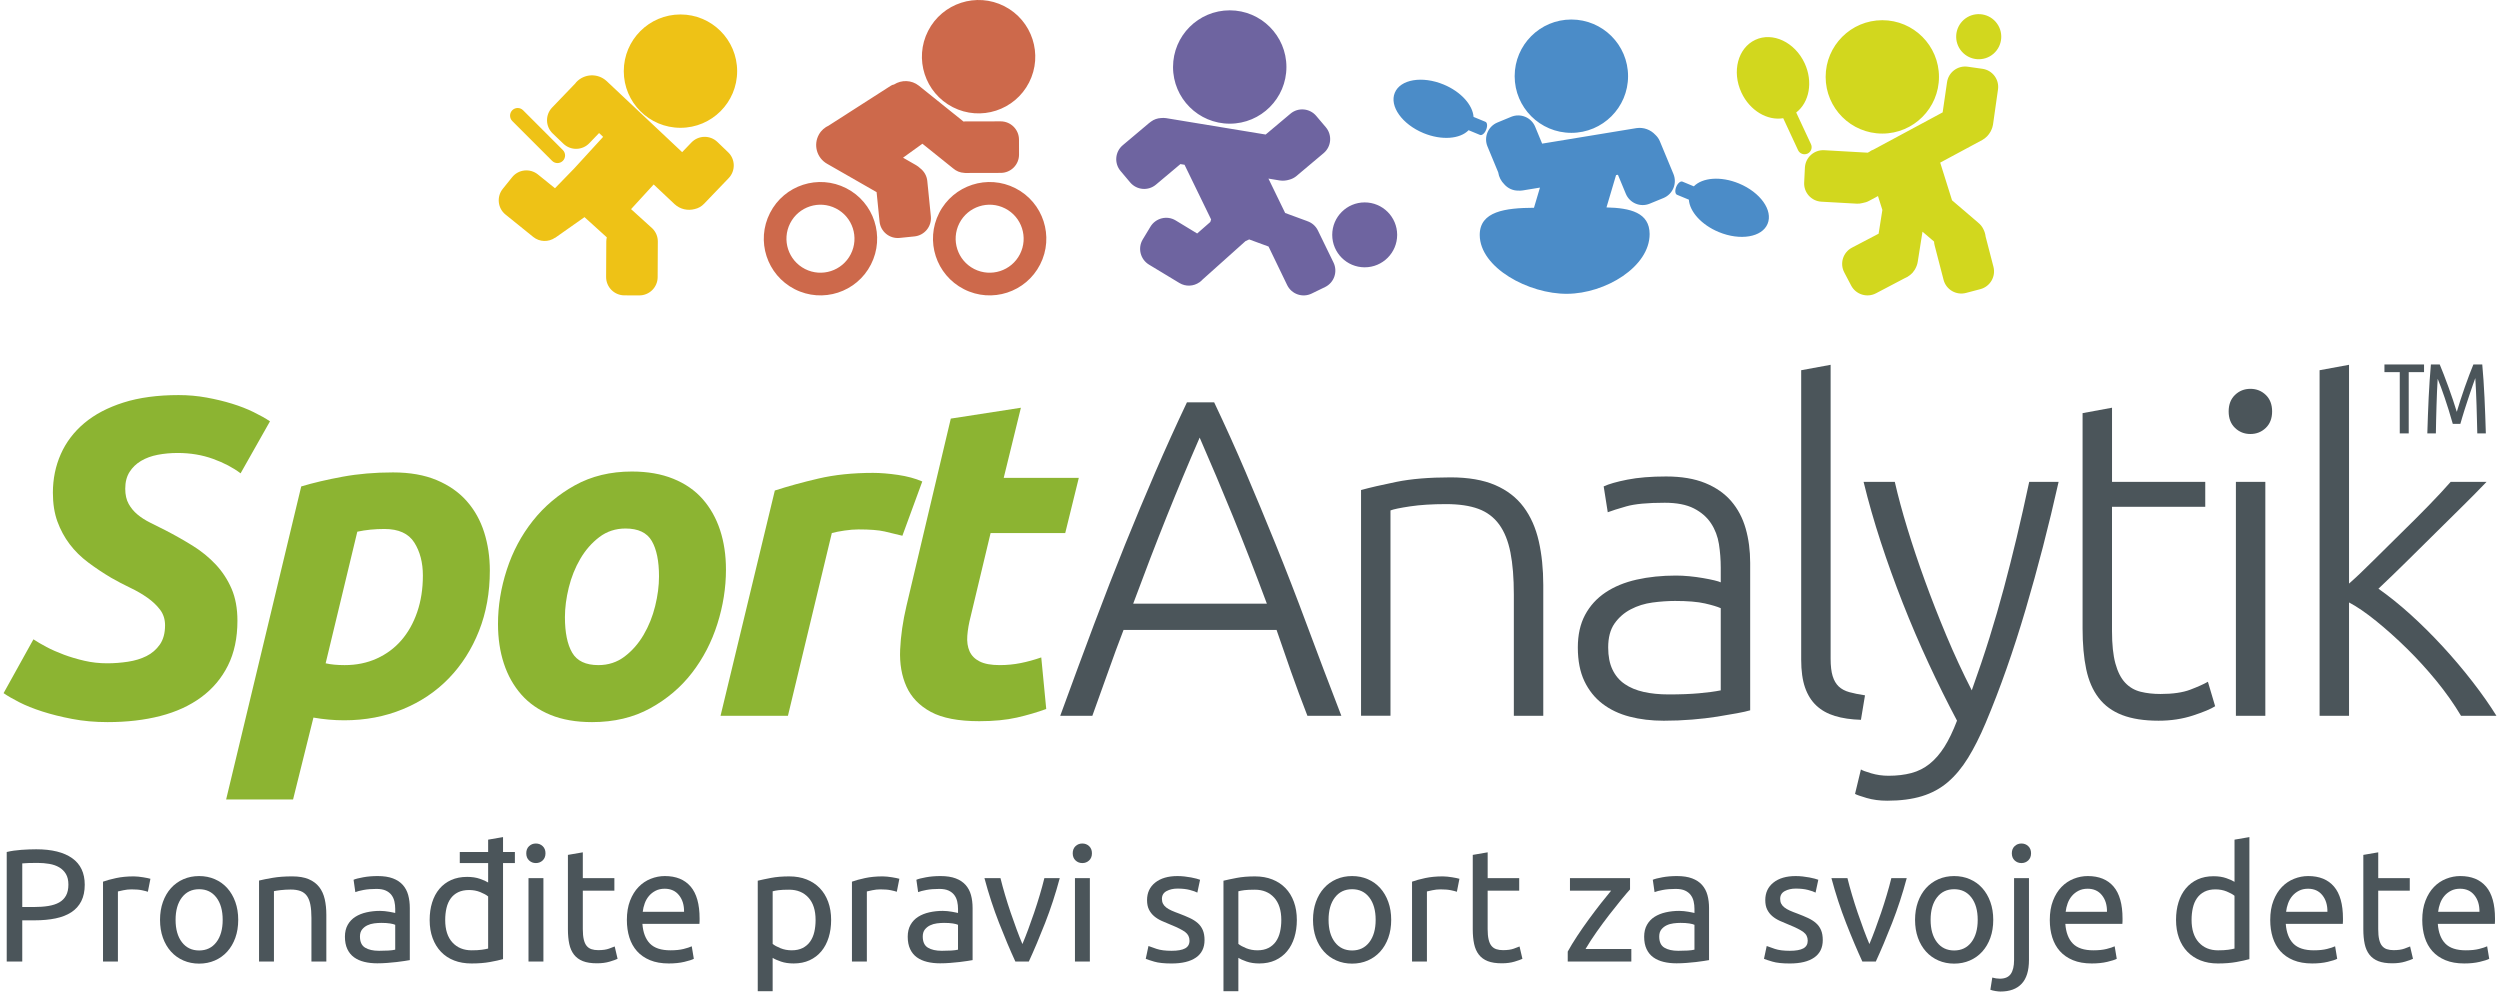<?xml version="1.0" encoding="utf-8"?>
<!-- Generator: Adobe Illustrator 16.0.4, SVG Export Plug-In . SVG Version: 6.00 Build 0)  -->
<!DOCTYPE svg PUBLIC "-//W3C//DTD SVG 1.1//EN" "http://www.w3.org/Graphics/SVG/1.1/DTD/svg11.dtd">
<svg version="1.1" id="Vrstva_1" xmlns="http://www.w3.org/2000/svg" xmlns:xlink="http://www.w3.org/1999/xlink" x="0px" y="0px"
	 width="590px" height="234px" viewBox="0 0 590 234" enable-background="new 0 0 590 234" xml:space="preserve">
<g>
	<g>
		<path fill="#D2D71E" d="M444.227,31.524c7.38,0,13.372-5.993,13.372-13.375c0-7.389-5.992-13.382-13.372-13.382
			c-7.396,0-13.375,5.994-13.375,13.382C430.854,25.531,436.833,31.524,444.227,31.524z M426.58,36.251
			c0.839-0.395,1.207-1.389,0.804-2.239l-3.479-7.462c3.101-2.388,4.024-7.246,1.984-11.64c-2.308-4.964-7.532-7.425-11.635-5.508
			c-4.122,1.928-5.585,7.496-3.27,12.458c1.987,4.26,6.115,6.665,9.854,6.037l3.505,7.542
			C424.739,36.275,425.729,36.641,426.58,36.251z M470.482,12.668c2.209-1.935,2.438-5.304,0.497-7.52
			c-1.934-2.207-5.303-2.424-7.506-0.498c-2.204,1.933-2.439,5.295-0.498,7.507C464.908,14.374,468.277,14.601,470.482,12.668z
			 M467.851,16.235l-3.469-0.492c-2.357-0.335-4.556,1.313-4.883,3.679l-1.033,7.099l-16.35,8.798
			c-0.358,0.116-0.671,0.289-0.93,0.5l-0.398,0.214l-10.271-0.584c-2.389-0.132-4.424,1.712-4.557,4.091l-0.174,3.512
			c-0.136,2.39,1.7,4.423,4.087,4.547l8.375,0.468c0.446,0.023,0.873-0.042,1.283-0.146c0.552-0.091,1.1-0.257,1.614-0.543
			l2.061-1.109l1.034,3.28l-0.885,5.599l-6.301,3.304c-2.108,1.109-2.923,3.725-1.801,5.849l1.63,3.103
			c1.116,2.108,3.737,2.922,5.854,1.811l6.715-3.529c0.481-0.194,0.932-0.454,1.33-0.781c0.157-0.124,0.302-0.26,0.44-0.4
			c0.046-0.048,0.097-0.092,0.142-0.141c0.166-0.185,0.311-0.383,0.439-0.592c0.049-0.073,0.104-0.143,0.146-0.22
			c0.02-0.032,0.031-0.065,0.049-0.099c0.292-0.527,0.51-1.107,0.6-1.74l1.108-7.021l0.02-0.004l2.712,2.32
			c0.016,0.302,0.059,0.606,0.138,0.911l2.107,8.122c0.604,2.315,2.976,3.695,5.283,3.092l3.405-0.899
			c2.306-0.608,3.683-2.979,3.08-5.286l-1.845-7.113c-0.071-0.627-0.259-1.241-0.558-1.807c-0.282-0.576-0.689-1.062-1.169-1.452
			c-0.021-0.016-0.031-0.036-0.053-0.052l-6.148-5.256l-2.792-8.893l9.923-5.334c0.85-0.474,1.497-1.164,1.944-1.957
			c0.006-0.013,0.016-0.025,0.021-0.039c0.076-0.136,0.139-0.277,0.2-0.419c0.076-0.169,0.148-0.338,0.203-0.518
			c0.039-0.119,0.062-0.241,0.092-0.363c0.021-0.102,0.06-0.196,0.073-0.301l1.181-8.314
			C471.871,18.764,470.229,16.572,467.851,16.235z"/>
		<path fill="#6E64A0" d="M290.219,29.189c7.382,0,13.376-5.99,13.376-13.374c0-7.388-5.994-13.377-13.376-13.377
			c-7.392,0-13.383,5.989-13.383,13.377C276.835,23.2,282.827,29.189,290.219,29.189z M322.065,47.767
			c-4.227,0-7.659,3.432-7.659,7.658c0,4.233,3.433,7.662,7.659,7.662c4.235,0,7.665-3.429,7.665-7.662
			C329.73,51.199,326.301,47.767,322.065,47.767z M311.027,54.397c-0.526-1.085-1.448-1.85-2.508-2.205l0.002-0.006l-5.223-1.92
			l-3.945-8.118l2.689,0.444c0.771,0.113,1.521,0.031,2.219-0.182c0.606-0.158,1.189-0.437,1.702-0.872l6.423-5.402
			c1.828-1.543,2.054-4.276,0.513-6.105l-2.271-2.678c-1.534-1.823-4.268-2.058-6.087-0.515l-5.843,4.912l-23.504-3.871
			c-0.419-0.062-0.831-0.055-1.232-0.016c-0.812,0.042-1.606,0.314-2.302,0.82c-0.172,0.116-0.336,0.241-0.495,0.375l-6.194,5.215
			c-1.831,1.543-2.059,4.268-0.512,6.092l2.262,2.686c1.544,1.828,4.275,2.062,6.098,0.511l5.758-4.839l0.975,0.162
			c0.002,0.004,0.003,0.008,0.004,0.012l6.267,12.893l-0.194,0.601l-3.098,2.712l-5.089-3.09c-2.04-1.229-4.701-0.558-5.936,1.483
			l-1.815,3.004c-1.236,2.052-0.571,4.708,1.468,5.948l7.189,4.344c1.508,0.909,3.351,0.782,4.708-0.167l0.01,0.01l0.051-0.045
			c0.232-0.169,0.452-0.364,0.65-0.582l10.172-9.105l0.87-0.4l4.568,1.678l4.396,9.104c1.049,2.153,3.646,3.039,5.781,1.995
			l3.174-1.543c2.138-1.045,3.026-3.641,1.974-5.79L311.027,54.397z"/>
		<path fill="#CD694B" d="M224.864,25.296c6.58,3.36,14.637,0.745,17.997-5.828c3.359-6.583,0.748-14.642-5.83-18.004
			c-6.58-3.357-14.639-0.745-17.998,5.832C215.675,13.875,218.288,21.927,224.864,25.296z M218.839,42.692
			c-0.125-1.231-0.764-2.28-1.671-2.978c-0.294-0.277-0.616-0.534-0.983-0.741l-3.069-1.757l4.573-3.297l7.261,5.83
			c0.001,0.001,0.002,0.001,0.002,0.001c0.716,0.62,1.628,1.007,2.637,1.052c0.076,0.008,0.152,0.015,0.229,0.02l8.366-0.019
			c2.39-0.008,4.318-1.943,4.308-4.334l-0.01-3.51c-0.002-2.397-1.947-4.326-4.339-4.32l-8.397,0.016
			c-0.121,0-0.233,0.024-0.35,0.035l-10.546-8.471c-1.737-1.373-4.089-1.407-5.86-0.278c-0.288,0.047-0.565,0.153-0.815,0.333
			l-14.519,9.309c-0.011,0.008-0.015,0.021-0.024,0.028c-0.965,0.43-1.812,1.148-2.366,2.141c-1.369,2.449-0.498,5.539,1.945,6.909
			l11.667,6.683l0.7,6.946c0.239,2.378,2.363,4.105,4.746,3.86l3.494-0.356c2.372-0.243,4.105-2.37,3.865-4.739L218.839,42.692z
			 M239.643,44.422c-6.577-3.36-14.641-0.75-18,5.834c-3.354,6.574-0.747,14.624,5.84,17.99c6.574,3.365,14.631,0.75,17.988-5.832
			C248.829,55.84,246.22,47.777,239.643,44.422z M240.705,59.988c-2.014,3.949-6.851,5.504-10.795,3.497
			c-3.95-2.015-5.509-6.855-3.5-10.801c2.016-3.944,6.852-5.515,10.801-3.49C241.15,51.203,242.72,56.041,240.705,59.988z
			 M199.717,44.422c-6.583-3.36-14.64-0.75-17.995,5.834c-3.362,6.574-0.752,14.624,5.824,17.99
			c6.58,3.365,14.641,0.75,17.997-5.832C208.903,55.84,206.292,47.777,199.717,44.422z M200.779,59.988
			c-2.016,3.949-6.854,5.504-10.794,3.497c-3.952-2.015-5.519-6.855-3.504-10.801c2.013-3.944,6.849-5.515,10.802-3.49
			C201.231,51.203,202.797,56.041,200.779,59.988z"/>
		<path fill="#4B8CC8" d="M370.837,31.352c7.39,0,13.386-5.982,13.386-13.375c0-7.385-5.996-13.372-13.386-13.372
			c-7.401,0-13.376,5.987-13.376,13.372C357.461,25.369,363.436,31.352,370.837,31.352z M391.72,33.322
			c-0.248-0.593-0.613-1.093-1.057-1.504c-1.099-1.188-2.742-1.836-4.46-1.583l-22.258,3.662l-1.646-3.981
			c-0.916-2.214-3.449-3.259-5.663-2.348l-3.241,1.341c-2.211,0.914-3.268,3.443-2.354,5.649l2.537,6.118
			c0.165,1.11,0.688,2.072,1.426,2.811c0.828,0.955,2.027,1.507,3.283,1.5c0.349,0.021,0.703,0.009,1.062-0.044l4.081-0.671
			l-1.412,4.761c-6.775,0.037-12.821,0.83-12.802,6.435c0.038,7.733,11.575,13.943,20.629,13.871
			c9.053-0.055,19.486-6.38,19.467-14.107c-0.018-5.055-4.533-6.147-10.184-6.282l2.262-7.629l0.442-0.073l1.857,4.473
			c0.908,2.211,3.442,3.26,5.64,2.347l3.252-1.334c2.21-0.909,3.262-3.44,2.357-5.656L391.72,33.322z M410.388,43.299
			c-4.285-1.768-8.617-1.393-10.643,0.678l-2.688-1.113c-0.453-0.182-1.101,0.361-1.459,1.216c-0.355,0.862-0.275,1.696,0.172,1.883
			l2.801,1.161c0.194,2.82,2.969,5.95,7.067,7.643c5.056,2.09,10.215,1.216,11.512-1.943
			C418.479,49.653,415.445,45.388,410.388,43.299z M350.726,30.629c0.357-0.855,0.285-1.698-0.163-1.882l-2.804-1.157
			c-0.193-2.815-2.964-5.944-7.064-7.646c-5.057-2.088-10.221-1.213-11.522,1.947c-1.312,3.168,1.724,7.427,6.771,9.523
			c4.289,1.765,8.623,1.395,10.646-0.685l2.688,1.112C349.726,32.028,350.383,31.488,350.726,30.629z"/>
		<path fill="#EEC216" d="M160.594,30.162c7.386,0,13.372-5.983,13.372-13.369c0-7.391-5.987-13.38-13.372-13.38
			c-7.397,0-13.382,5.989-13.382,13.38C147.213,24.18,153.197,30.162,160.594,30.162z M169.293,33.491
			c-1.727-1.648-4.463-1.585-6.12,0.14l-2.184,2.277l-17.845-16.793c-2.071-1.897-5.283-1.754-7.181,0.315
			c-0.069,0.075-0.115,0.162-0.178,0.239l-5.488,5.713c-1.654,1.731-1.588,4.472,0.137,6.115l2.541,2.434
			c1.729,1.647,4.465,1.587,6.115-0.147l2.293-2.386l0.957,0.902l-6.822,7.45l-4.542,4.675l-4.037-3.26
			c-1.866-1.492-4.585-1.202-6.08,0.665l-2.205,2.738c-1.497,1.866-1.199,4.584,0.66,6.078l6.533,5.275
			c1.525,1.23,3.618,1.238,5.149,0.185l0.017,0.02l6.929-4.882l5.263,4.768c-0.071,0.311-0.118,0.631-0.119,0.963l-0.042,8.386
			c-0.008,2.4,1.925,4.334,4.315,4.344l3.513,0.009c2.391,0.007,4.331-1.927,4.336-4.312l0.04-8.398
			c0.008-1.179-0.464-2.248-1.228-3.029l0.005-0.005l-5.09-4.615l5.333-5.821l4.948,4.658c1.323,1.211,3.117,1.578,4.733,1.147
			c0.815-0.177,1.588-0.593,2.208-1.245l0.157-0.162c0.021-0.024,0.049-0.04,0.07-0.063c0.015-0.015,0.022-0.033,0.035-0.047
			l5.551-5.783c1.65-1.728,1.593-4.47-0.14-6.116L169.293,33.491z M130.296,37.957c0.703,0.704,1.833,0.704,2.541,0
			c0.698-0.701,0.698-1.833,0-2.54l-9.394-9.403c-0.703-0.7-1.838-0.7-2.544,0c-0.696,0.7-0.701,1.843,0,2.547L130.296,37.957z"/>
	</g>
	<g>
		<g>
			<path fill="#8CB432" d="M25.289,156.539c1.637,0,3.273-0.124,4.91-0.372c1.636-0.249,3.096-0.693,4.376-1.335
				c1.281-0.642,2.33-1.549,3.15-2.722c0.819-1.174,1.228-2.686,1.228-4.538c0-1.422-0.394-2.649-1.175-3.683
				c-0.783-1.028-1.779-1.974-2.988-2.828c-1.21-0.852-2.562-1.636-4.057-2.348c-1.495-0.713-2.989-1.493-4.484-2.349
				c-1.92-1.138-3.734-2.348-5.442-3.629c-1.71-1.28-3.168-2.722-4.378-4.324c-1.208-1.601-2.17-3.381-2.882-5.337
				c-0.711-1.957-1.066-4.215-1.066-6.778c0-3.272,0.621-6.315,1.867-9.126c1.245-2.811,3.096-5.248,5.55-7.312
				c2.456-2.063,5.534-3.682,9.233-4.857c3.7-1.174,8.042-1.761,13.023-1.761c2.277,0,4.484,0.196,6.62,0.587
				c2.136,0.392,4.128,0.872,5.977,1.442c1.85,0.569,3.541,1.228,5.069,1.975c1.531,0.747,2.829,1.476,3.897,2.188l-6.938,12.275
				c-1.78-1.352-3.95-2.49-6.511-3.415c-2.562-0.925-5.338-1.389-8.326-1.389c-1.637,0-3.203,0.143-4.697,0.426
				c-1.495,0.286-2.81,0.766-3.95,1.441c-1.138,0.675-2.047,1.548-2.722,2.617c-0.676,1.066-1.015,2.383-1.015,3.949
				c0,1.423,0.267,2.615,0.801,3.575c0.533,0.962,1.228,1.798,2.083,2.51c0.853,0.713,1.849,1.351,2.988,1.921
				c1.138,0.571,2.349,1.175,3.629,1.815c2.206,1.14,4.342,2.347,6.406,3.629c2.063,1.281,3.878,2.76,5.444,4.43
				c1.564,1.673,2.812,3.576,3.736,5.711c0.924,2.136,1.388,4.663,1.388,7.578c0,4.057-0.747,7.58-2.243,10.57
				c-1.495,2.988-3.592,5.478-6.297,7.469c-2.703,1.994-5.924,3.47-9.661,4.431c-3.734,0.962-7.882,1.443-12.435,1.443
				c-2.99,0-5.782-0.25-8.38-0.751c-2.597-0.495-4.945-1.083-7.044-1.76c-2.099-0.676-3.915-1.405-5.444-2.188
				c-1.532-0.782-2.759-1.493-3.684-2.136l7.046-12.703c0.854,0.57,1.886,1.177,3.095,1.815c1.21,0.642,2.579,1.244,4.109,1.816
				c1.53,0.567,3.148,1.049,4.857,1.438C21.658,156.343,23.438,156.539,25.289,156.539z"/>
			<path fill="#8CB432" d="M115.601,134.656c0,5.195-0.855,9.946-2.562,14.251c-1.707,4.306-4.074,8.026-7.099,11.155
				c-3.024,3.132-6.655,5.569-10.889,7.312c-4.234,1.744-8.841,2.615-13.823,2.615c-2.418,0-4.84-0.216-7.259-0.641l-4.803,19.318
				H53.369l17.72-73.867c2.846-0.853,6.102-1.62,9.768-2.294c3.665-0.677,7.633-1.016,11.903-1.016c3.983,0,7.417,0.607,10.3,1.816
				c2.882,1.21,5.249,2.864,7.097,4.963c1.851,2.1,3.22,4.555,4.109,7.366C115.156,128.447,115.601,131.454,115.601,134.656z
				 M76.852,156.539c1.21,0.285,2.703,0.428,4.483,0.428c2.775,0,5.3-0.516,7.577-1.548c2.277-1.032,4.218-2.472,5.818-4.323
				c1.601-1.85,2.848-4.073,3.737-6.672c0.89-2.596,1.333-5.462,1.333-8.594c0-3.059-0.676-5.658-2.027-7.791
				c-1.353-2.136-3.701-3.202-7.044-3.202c-2.278,0-4.413,0.211-6.405,0.641L76.852,156.539z"/>
			<path fill="#8CB432" d="M139.728,170.419c-3.771,0-7.044-0.571-9.819-1.71c-2.776-1.139-5.071-2.738-6.885-4.803
				c-1.814-2.063-3.186-4.502-4.109-7.312c-0.926-2.812-1.388-5.926-1.388-9.343c0-4.268,0.692-8.538,2.082-12.808
				c1.386-4.272,3.432-8.112,6.138-11.528c2.704-3.416,6.013-6.21,9.926-8.38c3.914-2.17,8.398-3.255,13.451-3.255
				c3.7,0,6.957,0.568,9.768,1.708c2.81,1.138,5.124,2.738,6.938,4.802c1.814,2.065,3.185,4.502,4.109,7.312
				c0.925,2.811,1.388,5.925,1.388,9.341c0,4.27-0.676,8.539-2.028,12.808c-1.353,4.271-3.346,8.113-5.979,11.529
				c-2.633,3.417-5.923,6.209-9.873,8.38C149.496,169.331,144.924,170.419,139.728,170.419z M147.628,124.73
				c-2.348,0-4.413,0.677-6.191,2.028c-1.779,1.353-3.274,3.059-4.483,5.123c-1.21,2.062-2.117,4.324-2.722,6.779
				c-0.604,2.457-0.908,4.787-0.908,6.991c0,3.631,0.57,6.424,1.708,8.38c1.138,1.957,3.202,2.936,6.19,2.936
				c2.348,0,4.412-0.677,6.191-2.029c1.78-1.351,3.275-3.06,4.484-5.124c1.209-2.062,2.116-4.322,2.721-6.777
				c0.604-2.454,0.908-4.787,0.908-6.991c0-3.631-0.569-6.422-1.708-8.38C152.68,125.708,150.618,124.73,147.628,124.73z"/>
			<path fill="#8CB432" d="M212.963,126.437c-1.423-0.354-2.831-0.692-4.218-1.015c-1.388-0.318-3.433-0.479-6.139-0.479
				c-0.996,0-2.098,0.089-3.309,0.268c-1.21,0.178-2.207,0.373-2.988,0.588l-10.356,43.125h-15.905l12.81-53.16
				c3.061-0.996,6.495-1.938,10.301-2.829c3.808-0.891,8.095-1.335,12.864-1.335c1.777,0,3.751,0.162,5.922,0.48
				c2.172,0.321,4.076,0.838,5.712,1.549L212.963,126.437z"/>
			<path fill="#8CB432" d="M224.388,98.79l16.545-2.562l-4.055,16.546h17.72l-3.203,13.023h-17.614l-4.695,19.641
				c-0.427,1.639-0.693,3.168-0.801,4.59c-0.108,1.425,0.071,2.651,0.534,3.683c0.463,1.033,1.263,1.832,2.401,2.401
				c1.138,0.571,2.704,0.854,4.699,0.854c1.707,0,3.362-0.159,4.963-0.48c1.6-0.318,3.219-0.765,4.856-1.334l1.174,12.171
				c-2.137,0.782-4.447,1.458-6.937,2.027c-2.491,0.567-5.445,0.853-8.86,0.853c-4.91,0-8.719-0.729-11.423-2.188
				c-2.703-1.459-4.625-3.451-5.764-5.978c-1.137-2.526-1.637-5.427-1.495-8.699c0.143-3.272,0.642-6.727,1.495-10.354
				L224.388,98.79z"/>
			<path fill="#4B555A" d="M308.547,168.923c-1.403-3.618-2.698-7.107-3.883-10.463c-1.185-3.354-2.317-6.618-3.395-9.793h-36.113
				c-1.226,3.176-2.43,6.443-3.61,9.797c-1.181,3.356-2.43,6.844-3.75,10.459h-7.579c2.809-7.701,5.462-14.88,7.96-21.531
				c2.498-6.649,4.947-12.943,7.345-18.88c2.399-5.935,4.783-11.64,7.147-17.115c2.365-5.472,4.849-10.956,7.451-16.449h6.421
				c2.606,5.483,5.079,10.966,7.419,16.451c2.337,5.484,4.711,11.191,7.117,17.123c2.408,5.934,4.85,12.229,7.324,18.893
				c2.472,6.659,5.191,13.829,8.154,21.509H308.547L308.547,168.923z M283.121,103.274c-2.671,6.137-5.275,12.373-7.811,18.703
				c-2.537,6.329-5.162,13.158-7.876,20.485h31.545c-2.728-7.331-5.383-14.164-7.967-20.499
				C288.426,115.63,285.797,109.4,283.121,103.274z"/>
			<path fill="#4B555A" d="M321.208,115.647c2.064-0.568,4.838-1.21,8.323-1.921c3.488-0.712,7.757-1.067,12.807-1.067
				c4.197,0,7.698,0.605,10.51,1.814c2.812,1.21,5.05,2.936,6.725,5.179c1.671,2.24,2.863,4.929,3.576,8.06
				c0.709,3.133,1.064,6.582,1.064,10.354v30.856h-6.945v-28.606c0-3.913-0.267-7.221-0.802-9.926
				c-0.533-2.705-1.423-4.911-2.663-6.619c-1.247-1.707-2.883-2.936-4.908-3.683c-2.027-0.747-4.567-1.12-7.623-1.12
				c-3.271,0-6.099,0.178-8.479,0.533s-3.928,0.678-4.638,0.961v48.458h-6.948v-53.273H321.208z"/>
			<path fill="#4B555A" d="M393.195,112.448c3.627,0,6.703,0.516,9.23,1.549c2.525,1.032,4.571,2.455,6.136,4.267
				c1.563,1.815,2.703,3.969,3.415,6.459c0.713,2.49,1.066,5.194,1.066,8.112v34.799c-0.71,0.213-1.743,0.444-3.095,0.692
				c-1.352,0.251-2.918,0.518-4.697,0.804c-1.78,0.284-3.755,0.515-5.924,0.691c-2.173,0.18-4.395,0.27-6.672,0.27
				c-2.919,0-5.606-0.321-8.062-0.961c-2.456-0.641-4.591-1.653-6.406-3.041c-1.813-1.389-3.236-3.168-4.27-5.338
				c-1.03-2.168-1.549-4.819-1.549-7.948c0-2.988,0.571-5.551,1.71-7.686c1.139-2.133,2.737-3.894,4.803-5.283
				c2.061-1.386,4.518-2.4,7.364-3.041c2.845-0.641,5.941-0.959,9.283-0.959c0.996,0,2.047,0.053,3.148,0.158
				c1.104,0.107,2.171,0.25,3.204,0.429c1.032,0.178,1.921,0.355,2.668,0.532c0.748,0.18,1.263,0.338,1.549,0.48v-3.416
				c0-1.92-0.144-3.786-0.426-5.604c-0.287-1.811-0.909-3.449-1.868-4.907c-0.96-1.458-2.312-2.632-4.054-3.523
				c-1.741-0.889-4.034-1.333-6.878-1.333c-4.055,0-7.075,0.285-9.066,0.854c-1.992,0.569-3.449,1.033-4.375,1.388l-0.961-6.098
				c1.208-0.568,3.076-1.103,5.602-1.601C386.598,112.696,389.638,112.448,393.195,112.448z M393.825,163.885
				c2.704,0,5.069-0.09,7.097-0.268c2.027-0.176,3.752-0.409,5.175-0.693v-19.392c-0.782-0.354-2.027-0.729-3.733-1.121
				c-1.708-0.391-4.056-0.587-7.043-0.587c-1.706,0-3.484,0.125-5.332,0.371c-1.851,0.249-3.559,0.783-5.124,1.602
				c-1.564,0.815-2.844,1.936-3.84,3.354c-0.994,1.421-1.494,3.305-1.494,5.65c0,2.06,0.336,3.801,1.013,5.218
				c0.676,1.424,1.639,2.561,2.884,3.412c1.243,0.853,2.737,1.475,4.48,1.866C389.646,163.69,391.622,163.885,393.825,163.885z"/>
			<path fill="#4B555A" d="M439.18,169.878c-2.351-0.073-4.396-0.375-6.144-0.908c-1.743-0.532-3.202-1.352-4.379-2.455
				c-1.175-1.102-2.063-2.526-2.671-4.27c-0.603-1.743-0.906-3.931-0.906-6.562V87.373l6.946-1.28v69.361
				c0,1.707,0.162,3.077,0.481,4.108c0.318,1.033,0.801,1.848,1.438,2.455c0.642,0.604,1.479,1.049,2.51,1.334
				c1.033,0.285,2.262,0.533,3.684,0.746L439.18,169.878z"/>
			<path fill="#4B555A" d="M461.856,170.076c-2.301-4.329-4.539-8.843-6.713-13.538c-2.177-4.694-4.21-9.442-6.098-14.245
				c-1.889-4.803-3.618-9.605-5.187-14.407c-1.567-4.802-2.922-9.524-4.052-14.167h7.366c0.782,3.422,1.778,7.108,2.99,11.061
				c1.21,3.954,2.575,8.031,4.103,12.232c1.522,4.202,3.207,8.508,5.052,12.923c1.846,4.415,3.851,8.743,6.022,12.988
				c1.575-4.394,2.974-8.547,4.194-12.458c1.217-3.914,2.346-7.808,3.387-11.683c1.038-3.878,2.042-7.842,3.011-11.895
				c0.967-4.053,1.957-8.444,2.964-13.169h6.939c-2.311,10.32-4.908,20.361-7.787,30.122s-6.021,18.684-9.429,26.769
				c-1.352,3.202-2.741,5.96-4.17,8.272c-1.426,2.311-3.015,4.215-4.762,5.709c-1.751,1.493-3.786,2.598-6.104,3.309
				c-2.321,0.71-5.049,1.068-8.191,1.068c-1.782,0-3.406-0.217-4.873-0.644c-1.461-0.429-2.371-0.75-2.728-0.963l1.388-5.775
				c0.283,0.212,1.087,0.516,2.402,0.908c1.316,0.389,2.688,0.586,4.114,0.586c1.991,0,3.787-0.217,5.392-0.64
				c1.601-0.428,3.042-1.157,4.322-2.186c1.281-1.032,2.438-2.365,3.473-3.998C459.911,174.624,460.905,172.564,461.856,170.076z"/>
			<path fill="#4B555A" d="M498.432,113.719h22.008v5.887h-22.008v29.341c0,3.133,0.268,5.674,0.801,7.631
				c0.533,1.955,1.3,3.465,2.296,4.533c0.996,1.067,2.205,1.777,3.632,2.136c1.422,0.354,2.987,0.532,4.695,0.532
				c2.918,0,5.267-0.338,7.046-1.015c1.779-0.678,3.167-1.3,4.162-1.868l1.71,5.776c-0.995,0.642-2.74,1.37-5.231,2.188
				c-2.492,0.816-5.196,1.228-8.117,1.228c-3.417,0-6.282-0.445-8.595-1.335c-2.313-0.89-4.165-2.241-5.552-4.058
				c-1.392-1.812-2.368-4.073-2.938-6.777c-0.57-2.704-0.854-5.906-0.854-9.607v-50.81l6.949-1.281v17.499H498.432z"/>
			<path fill="#4B555A" d="M536.22,97.095c0,1.635-0.498,2.931-1.494,3.892c-0.998,0.959-2.21,1.438-3.632,1.438
				c-1.426,0-2.636-0.479-3.632-1.438c-0.998-0.959-1.498-2.256-1.498-3.892c0-1.634,0.5-2.93,1.498-3.89
				c0.996-0.959,2.208-1.44,3.632-1.44s2.634,0.479,3.632,1.44C535.722,94.165,536.22,95.461,536.22,97.095z M534.618,168.923
				h-6.946v-55.204h6.946V168.923z"/>
			<path fill="#4B555A" d="M561.31,138.935c2.491,1.75,5.021,3.785,7.585,6.103c2.564,2.319,5.094,4.832,7.587,7.536
				c2.492,2.706,4.839,5.481,7.042,8.327c2.202,2.845,4.08,5.52,5.632,8.022h-8.36c-1.664-2.79-3.6-5.535-5.805-8.231
				c-2.208-2.697-4.521-5.235-6.946-7.616c-2.425-2.383-4.849-4.553-7.272-6.513c-2.424-1.961-4.557-3.424-6.403-4.385v26.745
				h-6.948V87.372l6.948-1.28v51.634c1.549-1.349,3.424-3.129,5.63-5.336s4.453-4.426,6.74-6.66c2.287-2.23,4.449-4.394,6.483-6.485
				c2.033-2.092,3.745-3.934,5.136-5.526h8.464c-1.64,1.72-3.516,3.625-5.626,5.708c-2.11,2.09-4.312,4.262-6.602,6.527
				c-2.291,2.263-4.547,4.49-6.764,6.685C565.611,134.831,563.438,136.932,561.31,138.935z"/>
		</g>
	</g>
	<g>
		<path fill="#4B555A" d="M572.074,86.014v1.808h-3.616v14.465h-2.114V87.822h-3.616v-1.808H572.074L572.074,86.014z"/>
		<path fill="#4B555A" d="M578.858,100.033c-0.312-1.128-0.632-2.208-0.96-3.241c-0.329-1.033-0.648-2.007-0.951-2.923
			c-0.308-0.917-0.601-1.75-0.882-2.501c-0.282-0.751-0.541-1.41-0.773-1.972c-0.064,0.893-0.115,1.875-0.154,2.947
			c-0.039,1.073-0.078,2.172-0.116,3.3c-0.039,1.126-0.07,2.258-0.094,3.393c-0.023,1.135-0.045,2.22-0.061,3.253h-2.019
			c0.047-1.41,0.096-2.83,0.142-4.262c0.049-1.433,0.105-2.843,0.177-4.228c0.068-1.384,0.147-2.735,0.233-4.05
			c0.086-1.314,0.186-2.56,0.294-3.734h2.083c0.28,0.673,0.604,1.476,0.965,2.407c0.36,0.933,0.724,1.907,1.094,2.924
			c0.367,1.018,0.726,2.035,1.069,3.053c0.347,1.018,0.645,1.949,0.895,2.794c0.252-0.846,0.54-1.777,0.868-2.794
			c0.327-1.017,0.674-2.035,1.031-3.053c0.36-1.018,0.716-1.992,1.068-2.924c0.352-0.931,0.667-1.734,0.949-2.407h2.095
			c0.108,1.174,0.206,2.419,0.296,3.734c0.086,1.315,0.163,2.666,0.232,4.05c0.07,1.386,0.129,2.795,0.176,4.228
			c0.049,1.432,0.095,2.853,0.142,4.262h-2.019c-0.031-1.033-0.059-2.122-0.082-3.264c-0.023-1.143-0.056-2.29-0.095-3.44
			c-0.039-1.151-0.082-2.27-0.129-3.358s-0.104-2.086-0.163-2.994c-0.143,0.392-0.32,0.88-0.529,1.469
			c-0.212,0.587-0.433,1.225-0.657,1.914c-0.228,0.689-0.464,1.396-0.705,2.125c-0.242,0.728-0.47,1.429-0.681,2.102
			c-0.212,0.673-0.4,1.288-0.563,1.843c-0.164,0.555-0.294,1.006-0.39,1.35L578.858,100.033L578.858,100.033z"/>
	</g>
	<g>
		<path fill="#4B555A" d="M8.543,200.431c3.68,0,6.509,0.698,8.487,2.098c1.978,1.401,2.968,3.489,2.968,6.265
			c0,1.516-0.271,2.807-0.812,3.881c-0.543,1.071-1.324,1.943-2.345,2.61c-1.021,0.669-2.262,1.154-3.725,1.457
			c-1.461,0.304-3.113,0.455-4.953,0.455H5.253v9.727H1.586v-25.85c1.033-0.252,2.187-0.422,3.459-0.511
			C6.318,200.474,7.485,200.431,8.543,200.431z M8.846,203.646c-1.563,0-2.761,0.038-3.592,0.114v10.295h2.761
			c1.26,0,2.395-0.082,3.402-0.247c1.009-0.163,1.859-0.44,2.552-0.832c0.692-0.393,1.228-0.928,1.606-1.609
			c0.377-0.681,0.567-1.551,0.567-2.611c0-1.009-0.196-1.841-0.586-2.498c-0.392-0.655-0.92-1.179-1.587-1.57
			c-0.668-0.392-1.443-0.662-2.325-0.812C10.762,203.723,9.829,203.646,8.846,203.646z"/>
		<path fill="#4B555A" d="M31.569,206.826c0.303,0,0.649,0.019,1.04,0.057c0.39,0.038,0.774,0.088,1.153,0.151
			c0.376,0.062,0.724,0.127,1.04,0.189c0.315,0.062,0.548,0.119,0.699,0.169l-0.604,3.065c-0.279-0.101-0.737-0.221-1.381-0.358
			c-0.642-0.14-1.468-0.207-2.475-0.207c-0.656,0-1.305,0.067-1.948,0.207c-0.644,0.139-1.064,0.234-1.266,0.282v16.54h-3.516
			v-18.848c0.832-0.303,1.866-0.587,3.101-0.851C28.645,206.958,30.03,206.826,31.569,206.826z"/>
		<path fill="#4B555A" d="M56.22,217.083c0,1.564-0.227,2.977-0.681,4.238c-0.455,1.261-1.091,2.347-1.909,3.256
			c-0.82,0.908-1.796,1.607-2.931,2.099c-1.133,0.493-2.369,0.738-3.704,0.738c-1.337,0-2.572-0.245-3.707-0.738
			c-1.134-0.491-2.112-1.19-2.93-2.099c-0.82-0.909-1.455-1.995-1.91-3.256c-0.454-1.262-0.68-2.674-0.68-4.238
			c0-1.539,0.227-2.947,0.68-4.221c0.455-1.271,1.09-2.365,1.91-3.273c0.818-0.909,1.795-1.607,2.93-2.1
			c1.135-0.492,2.37-0.738,3.707-0.738c1.335,0,2.571,0.246,3.704,0.738c1.135,0.492,2.111,1.19,2.931,2.1
			c0.818,0.908,1.455,2.002,1.909,3.273C55.993,214.136,56.22,215.544,56.22,217.083z M52.553,217.083
			c0-2.221-0.498-3.98-1.494-5.281c-0.996-1.299-2.351-1.948-4.064-1.948c-1.716,0-3.069,0.649-4.064,1.948
			c-0.997,1.301-1.494,3.061-1.494,5.281c0,2.22,0.498,3.979,1.494,5.278c0.996,1.301,2.349,1.949,4.064,1.949
			c1.714,0,3.068-0.648,4.064-1.949C52.055,221.062,52.553,219.303,52.553,217.083z"/>
		<path fill="#4B555A" d="M61.135,207.811c0.807-0.202,1.878-0.416,3.214-0.644c1.336-0.228,2.874-0.341,4.612-0.341
			c1.562,0,2.86,0.221,3.895,0.661c1.032,0.442,1.858,1.06,2.476,1.854c0.616,0.796,1.051,1.749,1.304,2.858
			c0.252,1.11,0.379,2.334,0.379,3.672v11.052h-3.517v-10.295c0-1.21-0.083-2.245-0.246-3.104c-0.165-0.856-0.435-1.551-0.813-2.081
			c-0.377-0.53-0.882-0.914-1.513-1.154c-0.63-0.24-1.411-0.357-2.344-0.357c-0.378,0-0.77,0.013-1.172,0.036
			c-0.403,0.025-0.788,0.057-1.153,0.095c-0.365,0.037-0.693,0.082-0.983,0.133c-0.289,0.051-0.498,0.089-0.623,0.113v16.615h-3.517
			v-19.113H61.135z"/>
		<path fill="#4B555A" d="M89.152,206.75c1.411,0,2.602,0.184,3.573,0.549c0.97,0.365,1.75,0.884,2.344,1.553
			c0.592,0.669,1.015,1.464,1.266,2.385c0.251,0.921,0.379,1.936,0.379,3.046v12.302c-0.303,0.051-0.725,0.119-1.267,0.208
			c-0.542,0.089-1.154,0.171-1.834,0.246c-0.682,0.076-1.418,0.146-2.212,0.209c-0.794,0.062-1.582,0.093-2.364,0.093
			c-1.109,0-2.13-0.112-3.062-0.34c-0.934-0.229-1.739-0.586-2.419-1.078s-1.21-1.141-1.588-1.949
			c-0.378-0.808-0.567-1.778-0.567-2.915c0-1.084,0.221-2.017,0.661-2.801c0.44-0.78,1.04-1.412,1.796-1.891
			c0.756-0.479,1.639-0.833,2.646-1.06s2.067-0.341,3.177-0.341c0.353,0,0.717,0.019,1.096,0.058
			c0.377,0.037,0.737,0.087,1.078,0.15c0.34,0.063,0.636,0.12,0.888,0.171c0.252,0.051,0.428,0.089,0.529,0.113v-0.984
			c0-0.579-0.063-1.154-0.188-1.723c-0.127-0.565-0.353-1.07-0.681-1.513s-0.775-0.795-1.342-1.061
			c-0.568-0.264-1.305-0.396-2.212-0.396c-1.161,0-2.175,0.082-3.044,0.245c-0.869,0.165-1.519,0.335-1.947,0.512l-0.415-2.915
			c0.454-0.2,1.21-0.396,2.269-0.586C86.769,206.845,87.915,206.75,89.152,206.75z M89.454,224.387c0.832,0,1.569-0.021,2.211-0.058
			s1.178-0.106,1.606-0.208v-5.867c-0.252-0.124-0.662-0.23-1.229-0.32c-0.567-0.089-1.254-0.133-2.061-0.133
			c-0.529,0-1.091,0.037-1.683,0.113c-0.592,0.076-1.135,0.234-1.625,0.473c-0.492,0.24-0.901,0.568-1.229,0.984
			c-0.329,0.417-0.492,0.965-0.492,1.646c0,1.262,0.403,2.138,1.211,2.63C86.971,224.141,88.067,224.387,89.454,224.387z"/>
		<path fill="#4B555A" d="M115.201,198.159l3.515-0.605v3.52h2.798v2.611h-2.798v22.67c-0.806,0.229-1.84,0.454-3.101,0.683
			c-1.261,0.228-2.71,0.34-4.348,0.34c-1.513,0-2.874-0.232-4.083-0.7c-1.21-0.466-2.245-1.146-3.102-2.043
			c-0.857-0.896-1.518-1.974-1.984-3.235c-0.468-1.263-0.699-2.688-0.699-4.276c0-1.515,0.194-2.896,0.585-4.145
			c0.391-1.25,0.965-2.32,1.721-3.218c0.756-0.894,1.682-1.589,2.778-2.082c1.097-0.491,2.351-0.736,3.762-0.736
			c1.134,0,2.136,0.15,3.006,0.453s1.518,0.593,1.948,0.872v-4.581h-6.693v-2.611h6.693v-2.915H115.201z M115.201,211.558
			c-0.43-0.354-1.046-0.694-1.853-1.022c-0.807-0.328-1.689-0.492-2.646-0.492c-1.009,0-1.872,0.178-2.591,0.53
			c-0.718,0.354-1.304,0.846-1.756,1.476c-0.455,0.631-0.782,1.381-0.984,2.252c-0.201,0.87-0.303,1.811-0.303,2.82
			c0,2.296,0.567,4.062,1.701,5.296c1.134,1.237,2.646,1.855,4.537,1.855c0.957,0,1.758-0.044,2.401-0.133
			c0.643-0.089,1.141-0.184,1.494-0.283V211.558L115.201,211.558z"/>
		<path fill="#4B555A" d="M126.467,203.685c-0.631,0-1.167-0.208-1.607-0.624c-0.441-0.417-0.661-0.977-0.661-1.685
			c0-0.706,0.22-1.267,0.661-1.683c0.441-0.417,0.976-0.624,1.607-0.624c0.629,0,1.165,0.207,1.606,0.624
			c0.441,0.416,0.661,0.977,0.661,1.683c0,0.708-0.22,1.268-0.661,1.685C127.632,203.477,127.097,203.685,126.467,203.685z
			 M128.245,226.923h-3.518v-19.68h3.518V226.923z"/>
		<path fill="#4B555A" d="M137.544,207.243h7.449v2.951h-7.449v9.083c0,0.982,0.076,1.798,0.228,2.441
			c0.151,0.643,0.377,1.147,0.68,1.514c0.303,0.367,0.68,0.625,1.134,0.775c0.454,0.15,0.983,0.228,1.588,0.228
			c1.06,0,1.91-0.12,2.552-0.358c0.643-0.24,1.089-0.411,1.343-0.513l0.68,2.915c-0.353,0.178-0.971,0.396-1.852,0.662
			c-0.882,0.267-1.891,0.397-3.025,0.397c-1.336,0-2.438-0.17-3.308-0.511c-0.87-0.342-1.569-0.852-2.099-1.532
			c-0.53-0.682-0.901-1.521-1.116-2.518c-0.214-0.996-0.321-2.15-0.321-3.464v-17.56l3.515-0.605L137.544,207.243L137.544,207.243z"
			/>
		<path fill="#4B555A" d="M147.942,217.121c0-1.741,0.251-3.262,0.755-4.562c0.506-1.3,1.173-2.378,2.004-3.236
			c0.832-0.857,1.79-1.5,2.874-1.929c1.083-0.43,2.193-0.645,3.326-0.645c2.648,0,4.675,0.827,6.088,2.479
			c1.411,1.653,2.116,4.17,2.116,7.552c0,0.149,0,0.347,0,0.587c0,0.239-0.014,0.459-0.038,0.662h-13.46
			c0.152,2.043,0.743,3.594,1.777,4.654c1.033,1.059,2.646,1.59,4.838,1.59c1.235,0,2.275-0.107,3.12-0.321
			c0.843-0.214,1.48-0.422,1.91-0.625l0.491,2.953c-0.428,0.227-1.178,0.467-2.25,0.72c-1.071,0.252-2.287,0.377-3.648,0.377
			c-1.714,0-3.195-0.258-4.442-0.775c-1.248-0.517-2.275-1.229-3.081-2.137c-0.808-0.908-1.405-1.987-1.795-3.236
			C148.136,219.978,147.942,218.608,147.942,217.121z M161.439,215.19c0.025-1.59-0.373-2.894-1.191-3.917
			c-0.82-1.022-1.948-1.533-3.384-1.533c-0.807,0-1.518,0.158-2.135,0.473c-0.619,0.316-1.142,0.727-1.57,1.23
			c-0.428,0.505-0.762,1.085-1.001,1.741c-0.24,0.656-0.396,1.324-0.473,2.005L161.439,215.19L161.439,215.19z"/>
		<path fill="#4B555A" d="M196.147,217.121c0,1.487-0.195,2.862-0.586,4.124c-0.392,1.264-0.964,2.348-1.721,3.256
			c-0.757,0.91-1.683,1.614-2.779,2.12c-1.096,0.504-2.351,0.756-3.762,0.756c-1.134,0-2.136-0.15-3.006-0.453
			c-0.871-0.303-1.519-0.593-1.946-0.871v7.872h-3.518v-26.077c0.832-0.201,1.872-0.422,3.119-0.661
			c1.25-0.24,2.69-0.359,4.33-0.359c1.513,0,2.873,0.24,4.083,0.719c1.209,0.479,2.243,1.161,3.101,2.045
			c0.856,0.883,1.517,1.963,1.986,3.234C195.914,214.099,196.147,215.531,196.147,217.121z M192.479,217.121
			c0-2.296-0.567-4.062-1.701-5.3c-1.132-1.234-2.646-1.854-4.537-1.854c-1.059,0-1.885,0.036-2.477,0.112
			c-0.592,0.076-1.064,0.165-1.417,0.267v12.413c0.427,0.354,1.044,0.694,1.852,1.021c0.806,0.328,1.688,0.492,2.646,0.492
			c1.009,0,1.873-0.184,2.591-0.549c0.719-0.366,1.304-0.87,1.758-1.515c0.454-0.645,0.781-1.399,0.983-2.271
			C192.379,219.069,192.479,218.131,192.479,217.121z"/>
		<path fill="#4B555A" d="M208.32,206.826c0.303,0,0.648,0.019,1.04,0.057c0.389,0.038,0.775,0.088,1.154,0.151
			c0.377,0.062,0.724,0.127,1.039,0.189c0.314,0.062,0.548,0.119,0.699,0.169l-0.605,3.065c-0.278-0.101-0.737-0.221-1.38-0.358
			c-0.643-0.14-1.469-0.207-2.476-0.207c-0.655,0-1.305,0.067-1.948,0.207c-0.643,0.139-1.064,0.234-1.265,0.282v16.54h-3.518
			v-18.848c0.832-0.303,1.866-0.587,3.101-0.851C205.396,206.958,206.783,206.826,208.32,206.826z"/>
		<path fill="#4B555A" d="M221.971,206.75c1.411,0,2.602,0.184,3.572,0.549c0.97,0.365,1.75,0.884,2.344,1.553
			c0.593,0.669,1.016,1.464,1.267,2.385c0.251,0.921,0.378,1.936,0.378,3.046v12.302c-0.302,0.051-0.725,0.119-1.266,0.208
			c-0.542,0.089-1.154,0.171-1.834,0.246c-0.681,0.076-1.417,0.146-2.211,0.209c-0.793,0.062-1.581,0.093-2.363,0.093
			c-1.11,0-2.13-0.112-3.063-0.34c-0.932-0.229-1.738-0.586-2.42-1.078c-0.68-0.492-1.209-1.141-1.587-1.949
			c-0.378-0.808-0.567-1.778-0.567-2.915c0-1.084,0.22-2.017,0.661-2.801c0.441-0.78,1.04-1.412,1.796-1.891
			c0.756-0.479,1.639-0.833,2.646-1.06s2.066-0.341,3.176-0.341c0.353,0,0.718,0.019,1.097,0.058
			c0.377,0.037,0.737,0.087,1.077,0.15c0.341,0.063,0.637,0.12,0.888,0.171c0.252,0.051,0.43,0.089,0.531,0.113v-0.984
			c0-0.579-0.062-1.154-0.189-1.723c-0.126-0.565-0.354-1.07-0.681-1.513c-0.328-0.442-0.774-0.795-1.343-1.061
			c-0.566-0.264-1.305-0.396-2.211-0.396c-1.161,0-2.174,0.082-3.044,0.245c-0.87,0.165-1.518,0.335-1.947,0.512l-0.415-2.915
			c0.454-0.2,1.209-0.396,2.269-0.586C219.589,206.845,220.734,206.75,221.971,206.75z M222.272,224.387
			c0.832,0,1.569-0.021,2.212-0.058c0.643-0.037,1.178-0.106,1.606-0.208v-5.867c-0.252-0.124-0.663-0.23-1.229-0.32
			c-0.567-0.089-1.254-0.133-2.061-0.133c-0.53,0-1.091,0.037-1.683,0.113c-0.593,0.076-1.135,0.234-1.625,0.473
			c-0.493,0.24-0.901,0.568-1.229,0.984c-0.327,0.417-0.491,0.965-0.491,1.646c0,1.262,0.401,2.138,1.209,2.63
			C219.789,224.141,220.886,224.387,222.272,224.387z"/>
		<path fill="#4B555A" d="M250.1,207.243c-0.983,3.684-2.137,7.214-3.461,10.596c-1.324,3.382-2.602,6.411-3.837,9.084h-3.176
			c-1.234-2.675-2.514-5.702-3.837-9.084s-2.476-6.912-3.46-10.596h3.782c0.302,1.234,0.662,2.554,1.077,3.954
			c0.416,1.401,0.856,2.79,1.323,4.163c0.467,1.377,0.938,2.708,1.418,3.993c0.477,1.288,0.932,2.436,1.36,3.445
			c0.429-1.01,0.883-2.157,1.362-3.445c0.478-1.285,0.95-2.616,1.418-3.993c0.466-1.373,0.907-2.762,1.323-4.163
			c0.417-1.4,0.775-2.718,1.078-3.954H250.1z"/>
		<path fill="#4B555A" d="M255.43,203.685c-0.63,0-1.166-0.208-1.608-0.624c-0.44-0.417-0.661-0.977-0.661-1.685
			c0-0.706,0.221-1.267,0.661-1.683c0.442-0.417,0.977-0.624,1.608-0.624c0.629,0,1.166,0.207,1.606,0.624
			c0.44,0.416,0.661,0.977,0.661,1.683c0,0.708-0.221,1.268-0.661,1.685C256.596,203.477,256.059,203.685,255.43,203.685z
			 M257.207,226.923h-3.517v-19.68h3.517V226.923z"/>
		<path fill="#4B555A" d="M276.489,224.387c1.436,0,2.501-0.189,3.195-0.567c0.692-0.379,1.04-0.983,1.04-1.816
			c0-0.856-0.342-1.538-1.021-2.045c-0.681-0.503-1.802-1.071-3.365-1.703c-0.756-0.302-1.481-0.611-2.174-0.926
			c-0.693-0.315-1.292-0.688-1.796-1.117c-0.504-0.431-0.908-0.946-1.21-1.552c-0.303-0.604-0.454-1.35-0.454-2.233
			c0-1.74,0.644-3.122,1.928-4.143c1.286-1.022,3.038-1.534,5.255-1.534c0.555,0,1.109,0.031,1.663,0.095s1.071,0.139,1.551,0.229
			c0.477,0.089,0.899,0.184,1.266,0.282c0.365,0.103,0.648,0.189,0.851,0.266l-0.644,3.029c-0.378-0.202-0.971-0.411-1.776-0.626
			c-0.809-0.214-1.777-0.321-2.912-0.321c-0.983,0-1.84,0.196-2.572,0.587c-0.73,0.392-1.097,1.003-1.097,1.835
			c0,0.431,0.082,0.81,0.247,1.138c0.165,0.327,0.416,0.624,0.755,0.888c0.341,0.267,0.762,0.514,1.267,0.739
			c0.503,0.225,1.108,0.467,1.813,0.72c0.933,0.353,1.765,0.699,2.496,1.04c0.731,0.341,1.355,0.738,1.872,1.191
			c0.518,0.454,0.914,1.003,1.19,1.647c0.277,0.644,0.416,1.431,0.416,2.365c0,1.816-0.675,3.191-2.021,4.125
			c-1.35,0.935-3.271,1.399-5.767,1.399c-1.739,0-3.102-0.145-4.084-0.436c-0.983-0.289-1.651-0.511-2.004-0.662l0.643-3.026
			c0.404,0.149,1.047,0.377,1.929,0.682C273.854,224.235,275.025,224.387,276.489,224.387z"/>
		<path fill="#4B555A" d="M306.055,217.121c0,1.487-0.196,2.862-0.586,4.124c-0.393,1.264-0.965,2.348-1.724,3.256
			c-0.755,0.908-1.681,1.614-2.777,2.12c-1.097,0.504-2.35,0.756-3.761,0.756c-1.135,0-2.137-0.15-3.006-0.453
			s-1.518-0.593-1.947-0.871v7.872h-3.515v-26.077c0.832-0.201,1.873-0.422,3.119-0.661c1.249-0.24,2.691-0.359,4.33-0.359
			c1.513,0,2.872,0.24,4.082,0.719s2.243,1.161,3.101,2.045c0.856,0.883,1.518,1.963,1.984,3.234
			C305.821,214.099,306.055,215.531,306.055,217.121z M302.388,217.121c0-2.296-0.567-4.062-1.702-5.3
			c-1.136-1.234-2.647-1.854-4.537-1.854c-1.059,0-1.886,0.036-2.477,0.112c-0.593,0.076-1.065,0.165-1.419,0.267v12.413
			c0.429,0.354,1.047,0.694,1.852,1.021c0.807,0.328,1.689,0.492,2.648,0.492c1.008,0,1.871-0.184,2.589-0.549
			c0.72-0.366,1.307-0.87,1.761-1.515c0.453-0.645,0.778-1.399,0.979-2.271C302.285,219.069,302.388,218.131,302.388,217.121z"/>
		<path fill="#4B555A" d="M328.322,217.083c0,1.564-0.228,2.977-0.682,4.238c-0.453,1.261-1.091,2.347-1.907,3.256
			c-0.821,0.908-1.798,1.607-2.931,2.099c-1.133,0.493-2.369,0.738-3.707,0.738c-1.337,0-2.569-0.245-3.704-0.738
			c-1.134-0.491-2.112-1.19-2.931-2.099c-0.817-0.909-1.455-1.995-1.909-3.256c-0.452-1.262-0.681-2.674-0.681-4.238
			c0-1.539,0.229-2.947,0.681-4.221c0.454-1.271,1.092-2.365,1.909-3.273c0.818-0.909,1.797-1.607,2.931-2.1
			c1.133-0.492,2.367-0.738,3.704-0.738c1.338,0,2.572,0.246,3.707,0.738s2.109,1.19,2.931,2.1c0.816,0.908,1.454,2.002,1.907,3.273
			C328.097,214.136,328.322,215.544,328.322,217.083z M324.655,217.083c0-2.221-0.498-3.98-1.494-5.281
			c-0.996-1.299-2.35-1.948-4.063-1.948s-3.069,0.649-4.065,1.948c-0.996,1.301-1.492,3.061-1.492,5.281
			c0,2.22,0.496,3.979,1.492,5.278c0.996,1.301,2.352,1.949,4.065,1.949s3.067-0.648,4.063-1.949
			C324.157,221.062,324.655,219.303,324.655,217.083z"/>
		<path fill="#4B555A" d="M340.497,206.826c0.302,0,0.647,0.019,1.039,0.057c0.393,0.038,0.776,0.088,1.153,0.151
			c0.38,0.062,0.726,0.127,1.041,0.189c0.315,0.062,0.548,0.119,0.698,0.169l-0.605,3.065c-0.276-0.101-0.736-0.221-1.379-0.358
			c-0.645-0.14-1.469-0.207-2.476-0.207c-0.656,0-1.306,0.067-1.948,0.207c-0.644,0.139-1.063,0.234-1.267,0.282v16.54h-3.514
			v-18.848c0.83-0.303,1.862-0.587,3.098-0.851C337.573,206.958,338.959,206.826,340.497,206.826z"/>
		<path fill="#4B555A" d="M351.085,207.243h7.448v2.951h-7.448v9.083c0,0.982,0.074,1.798,0.228,2.441
			c0.15,0.643,0.377,1.147,0.681,1.514c0.302,0.366,0.679,0.625,1.135,0.775c0.453,0.15,0.981,0.228,1.587,0.228
			c1.058,0,1.91-0.12,2.553-0.358c0.644-0.24,1.089-0.411,1.342-0.513l0.681,2.915c-0.352,0.178-0.971,0.396-1.853,0.662
			c-0.882,0.267-1.888,0.397-3.024,0.397c-1.336,0-2.438-0.17-3.307-0.511c-0.869-0.342-1.569-0.852-2.099-1.532
			c-0.529-0.682-0.9-1.521-1.115-2.518c-0.216-0.996-0.323-2.15-0.323-3.464v-17.56l3.518-0.605v6.094H351.085z"/>
		<path fill="#4B555A" d="M384.694,209.893c-0.528,0.579-1.229,1.398-2.099,2.46c-0.869,1.058-1.803,2.231-2.797,3.519
			c-0.995,1.286-1.992,2.636-2.988,4.048c-0.996,1.415-1.871,2.764-2.628,4.051h10.813v2.952h-15.01v-2.347
			c0.604-1.109,1.35-2.333,2.23-3.672c0.883-1.337,1.809-2.669,2.779-3.992c0.971-1.324,1.914-2.574,2.836-3.747
			c0.921-1.174,1.72-2.163,2.4-2.971h-9.718v-2.951h14.178v2.65H384.694z"/>
		<path fill="#4B555A" d="M395.771,206.75c1.412,0,2.603,0.184,3.573,0.549s1.753,0.884,2.346,1.553
			c0.591,0.669,1.014,1.464,1.265,2.385s0.379,1.936,0.379,3.046v12.302c-0.304,0.051-0.725,0.119-1.267,0.208
			s-1.153,0.171-1.833,0.246c-0.682,0.076-1.419,0.146-2.213,0.209c-0.794,0.062-1.581,0.093-2.363,0.093
			c-1.108,0-2.13-0.112-3.062-0.34c-0.934-0.229-1.739-0.586-2.42-1.078s-1.21-1.141-1.589-1.949
			c-0.378-0.808-0.567-1.778-0.567-2.915c0-1.084,0.223-2.017,0.663-2.801c0.44-0.78,1.039-1.412,1.794-1.891
			c0.76-0.479,1.64-0.833,2.647-1.06s2.066-0.341,3.175-0.341c0.353,0,0.721,0.019,1.098,0.058c0.38,0.037,0.737,0.087,1.078,0.15
			c0.34,0.063,0.636,0.12,0.889,0.171c0.252,0.051,0.43,0.089,0.529,0.113v-0.984c0-0.579-0.062-1.154-0.189-1.723
			c-0.127-0.565-0.352-1.07-0.681-1.513s-0.774-0.795-1.342-1.061c-0.568-0.264-1.306-0.396-2.212-0.396
			c-1.159,0-2.175,0.082-3.045,0.245c-0.869,0.165-1.519,0.335-1.947,0.512l-0.416-2.915c0.453-0.2,1.211-0.396,2.269-0.586
			C393.391,206.845,394.536,206.75,395.771,206.75z M396.075,224.387c0.83,0,1.567-0.021,2.211-0.058s1.18-0.106,1.607-0.208v-5.867
			c-0.254-0.124-0.662-0.23-1.228-0.32c-0.568-0.089-1.255-0.133-2.062-0.133c-0.528,0-1.09,0.037-1.681,0.113
			c-0.593,0.076-1.137,0.234-1.626,0.473c-0.49,0.24-0.9,0.568-1.227,0.984c-0.33,0.417-0.493,0.965-0.493,1.646
			c0,1.262,0.403,2.138,1.21,2.63C393.595,224.141,394.688,224.387,396.075,224.387z"/>
		<path fill="#4B555A" d="M422.388,224.387c1.438,0,2.504-0.189,3.196-0.567c0.692-0.379,1.039-0.983,1.039-1.816
			c0-0.856-0.341-1.538-1.02-2.045c-0.681-0.503-1.804-1.071-3.365-1.703c-0.757-0.302-1.48-0.611-2.175-0.926
			c-0.692-0.315-1.292-0.688-1.796-1.117c-0.506-0.431-0.908-0.946-1.21-1.552c-0.303-0.604-0.453-1.35-0.453-2.233
			c0-1.74,0.642-3.122,1.928-4.143c1.286-1.022,3.039-1.534,5.256-1.534c0.553,0,1.109,0.031,1.663,0.095
			c0.555,0.063,1.07,0.139,1.551,0.229c0.479,0.089,0.9,0.184,1.267,0.282c0.363,0.103,0.647,0.189,0.851,0.266l-0.646,3.029
			c-0.376-0.202-0.97-0.411-1.774-0.626c-0.808-0.214-1.778-0.321-2.913-0.321c-0.982,0-1.84,0.196-2.571,0.587
			c-0.731,0.392-1.095,1.003-1.095,1.835c0,0.431,0.081,0.81,0.244,1.138c0.164,0.327,0.417,0.624,0.757,0.888
			c0.341,0.267,0.763,0.514,1.265,0.739c0.504,0.225,1.108,0.467,1.815,0.72c0.933,0.353,1.765,0.699,2.496,1.04
			s1.355,0.738,1.87,1.191c0.519,0.454,0.915,1.003,1.191,1.647c0.278,0.644,0.415,1.431,0.415,2.365
			c0,1.816-0.675,3.191-2.022,4.125c-1.349,0.935-3.27,1.399-5.766,1.399c-1.739,0-3.099-0.145-4.083-0.436
			c-0.982-0.289-1.651-0.511-2.004-0.662l0.644-3.026c0.403,0.149,1.045,0.377,1.929,0.682
			C419.754,224.237,420.928,224.387,422.388,224.387z"/>
		<path fill="#4B555A" d="M449.988,207.243c-0.981,3.684-2.136,7.214-3.46,10.596c-1.323,3.382-2.603,6.411-3.836,9.084h-3.177
			c-1.234-2.675-2.516-5.702-3.838-9.084c-1.323-3.382-2.476-6.912-3.461-10.596h3.781c0.304,1.234,0.662,2.554,1.078,3.954
			c0.417,1.401,0.856,2.79,1.322,4.163c0.468,1.377,0.94,2.708,1.419,3.993c0.479,1.288,0.934,2.436,1.361,3.445
			c0.429-1.01,0.882-2.157,1.359-3.445c0.479-1.285,0.951-2.616,1.419-3.993c0.467-1.373,0.908-2.762,1.322-4.163
			c0.417-1.4,0.776-2.718,1.078-3.954H449.988z"/>
		<path fill="#4B555A" d="M470.406,217.083c0,1.564-0.228,2.977-0.681,4.238c-0.454,1.261-1.092,2.347-1.908,3.256
			c-0.821,0.908-1.798,1.607-2.933,2.099c-1.131,0.493-2.369,0.738-3.705,0.738c-1.337,0-2.569-0.245-3.704-0.738
			c-1.134-0.491-2.112-1.19-2.931-2.099c-0.817-0.909-1.455-1.995-1.909-3.256c-0.452-1.262-0.681-2.674-0.681-4.238
			c0-1.539,0.229-2.947,0.681-4.221c0.454-1.271,1.092-2.365,1.909-3.273c0.818-0.909,1.797-1.607,2.931-2.1
			c1.133-0.492,2.367-0.738,3.704-0.738c1.336,0,2.572,0.246,3.705,0.738c1.137,0.492,2.111,1.19,2.933,2.1
			c0.816,0.908,1.454,2.002,1.908,3.273C470.179,214.136,470.406,215.544,470.406,217.083z M466.739,217.083
			c0-2.221-0.498-3.98-1.494-5.281c-0.996-1.299-2.352-1.948-4.065-1.948s-3.067,0.649-4.063,1.948
			c-0.996,1.301-1.493,3.061-1.493,5.281c0,2.22,0.497,3.979,1.493,5.278c0.996,1.301,2.35,1.949,4.063,1.949
			s3.069-0.648,4.065-1.949C466.241,221.062,466.739,219.303,466.739,217.083z"/>
		<path fill="#4B555A" d="M472.106,234c-0.302,0-0.691-0.038-1.171-0.113c-0.479-0.076-0.884-0.177-1.21-0.303l0.453-2.878
			c0.253,0.075,0.542,0.139,0.869,0.189c0.329,0.05,0.63,0.076,0.909,0.076c1.209,0,2.07-0.372,2.589-1.117
			c0.517-0.745,0.776-1.836,0.776-3.273v-19.339h3.515v19.301c0,2.522-0.574,4.396-1.722,5.62
			C475.968,233.388,474.301,234,472.106,234z M477.062,203.685c-0.632,0-1.168-0.208-1.607-0.624
			c-0.441-0.417-0.664-0.977-0.664-1.685c0-0.706,0.223-1.267,0.664-1.683c0.439-0.417,0.976-0.624,1.607-0.624
			c0.628,0,1.164,0.207,1.604,0.624c0.441,0.416,0.661,0.977,0.661,1.683c0,0.708-0.22,1.268-0.661,1.685
			C478.226,203.477,477.689,203.685,477.062,203.685z"/>
		<path fill="#4B555A" d="M483.751,217.121c0-1.741,0.252-3.262,0.757-4.562c0.503-1.3,1.172-2.378,2.005-3.236
			c0.83-0.857,1.79-1.5,2.873-1.929c1.083-0.43,2.192-0.645,3.327-0.645c2.647,0,4.676,0.827,6.088,2.479
			c1.41,1.653,2.116,4.17,2.116,7.552c0,0.149,0,0.347,0,0.587c0,0.239-0.014,0.459-0.036,0.662h-13.462
			c0.15,2.043,0.743,3.594,1.776,4.654c1.033,1.059,2.647,1.59,4.84,1.59c1.235,0,2.273-0.107,3.119-0.321
			c0.845-0.214,1.481-0.422,1.909-0.625l0.491,2.953c-0.429,0.227-1.18,0.467-2.25,0.72c-1.072,0.252-2.287,0.377-3.646,0.377
			c-1.716,0-3.197-0.258-4.443-0.775c-1.248-0.517-2.275-1.229-3.083-2.137c-0.806-0.908-1.405-1.987-1.796-3.236
			C483.946,219.978,483.751,218.608,483.751,217.121z M497.248,215.19c0.025-1.59-0.371-2.894-1.189-3.917
			c-0.819-1.023-1.946-1.533-3.383-1.533c-0.808,0-1.518,0.158-2.137,0.473c-0.618,0.316-1.142,0.727-1.569,1.23
			c-0.43,0.505-0.763,1.085-1.003,1.741c-0.238,0.656-0.396,1.324-0.472,2.005L497.248,215.19L497.248,215.19z"/>
		<path fill="#4B555A" d="M527.344,198.159l3.514-0.605v28.801c-0.806,0.229-1.839,0.454-3.098,0.683
			c-1.263,0.228-2.712,0.34-4.348,0.34c-1.514,0-2.875-0.239-4.086-0.718c-1.209-0.479-2.242-1.16-3.099-2.045
			c-0.857-0.883-1.519-1.962-1.985-3.235c-0.465-1.274-0.698-2.707-0.698-4.295c0-1.516,0.194-2.902,0.586-4.163
			c0.39-1.263,0.965-2.347,1.722-3.257c0.756-0.908,1.681-1.614,2.778-2.119c1.096-0.505,2.348-0.757,3.761-0.757
			c1.134,0,2.138,0.151,3.007,0.455c0.87,0.302,1.518,0.593,1.948,0.869v-9.953H527.344z M527.344,211.405
			c-0.431-0.353-1.047-0.692-1.853-1.021c-0.809-0.327-1.688-0.491-2.647-0.491c-1.007,0-1.872,0.183-2.589,0.549
			c-0.72,0.364-1.306,0.871-1.758,1.515c-0.456,0.643-0.783,1.406-0.982,2.289c-0.203,0.884-0.304,1.831-0.304,2.84
			c0,2.296,0.565,4.068,1.699,5.316c1.137,1.249,2.648,1.874,4.539,1.874c0.958,0,1.758-0.044,2.4-0.133
			c0.644-0.089,1.142-0.183,1.494-0.283V211.405z"/>
		<path fill="#4B555A" d="M535.774,217.121c0-1.741,0.252-3.262,0.757-4.562c0.503-1.3,1.172-2.378,2.003-3.236
			c0.832-0.857,1.79-1.5,2.873-1.929c1.085-0.43,2.194-0.645,3.329-0.645c2.645,0,4.674,0.827,6.086,2.479
			c1.412,1.653,2.118,4.17,2.118,7.552c0,0.149,0,0.347,0,0.587c0,0.239-0.014,0.459-0.038,0.662h-13.46
			c0.15,2.043,0.743,3.594,1.776,4.654c1.033,1.059,2.647,1.59,4.84,1.59c1.233,0,2.273-0.107,3.119-0.321
			c0.845-0.214,1.479-0.422,1.909-0.625l0.49,2.953c-0.428,0.227-1.179,0.467-2.249,0.72c-1.071,0.252-2.287,0.377-3.648,0.377
			c-1.714,0-3.195-0.258-4.443-0.775c-1.246-0.517-2.273-1.229-3.081-2.137c-0.806-0.908-1.405-1.987-1.796-3.236
			C535.97,219.978,535.774,218.608,535.774,217.121z M549.271,215.19c0.023-1.59-0.371-2.894-1.189-3.917
			c-0.819-1.023-1.948-1.533-3.383-1.533c-0.808,0-1.52,0.158-2.139,0.473c-0.616,0.316-1.14,0.727-1.567,1.23
			c-0.43,0.505-0.763,1.085-1.001,1.741c-0.242,0.656-0.397,1.324-0.474,2.005L549.271,215.19L549.271,215.19z"/>
		<path fill="#4B555A" d="M561.259,207.243h7.448v2.951h-7.448v9.083c0,0.982,0.074,1.798,0.226,2.441
			c0.151,0.643,0.379,1.147,0.683,1.514c0.301,0.366,0.679,0.625,1.134,0.775c0.454,0.15,0.982,0.228,1.587,0.228
			c1.059,0,1.909-0.12,2.553-0.358c0.643-0.24,1.09-0.411,1.343-0.513l0.681,2.915c-0.353,0.178-0.971,0.396-1.853,0.662
			c-0.883,0.267-1.891,0.397-3.024,0.397c-1.337,0-2.439-0.17-3.309-0.511c-0.87-0.342-1.567-0.852-2.098-1.532
			c-0.528-0.682-0.9-1.521-1.114-2.518c-0.216-0.996-0.323-2.15-0.323-3.464v-17.56l3.518-0.605v6.094H561.259z"/>
		<path fill="#4B555A" d="M571.653,217.121c0-1.741,0.254-3.262,0.759-4.562s1.172-2.378,2.004-3.236
			c0.831-0.857,1.79-1.5,2.873-1.929c1.084-0.43,2.192-0.645,3.326-0.645c2.647,0,4.677,0.827,6.089,2.479
			c1.41,1.653,2.116,4.17,2.116,7.552c0,0.149,0,0.347,0,0.587c0,0.239-0.014,0.459-0.037,0.662h-13.46
			c0.148,2.043,0.742,3.594,1.775,4.654c1.032,1.059,2.647,1.59,4.84,1.59c1.235,0,2.273-0.107,3.12-0.321
			c0.844-0.214,1.48-0.422,1.908-0.625l0.492,2.953c-0.43,0.227-1.179,0.467-2.25,0.72c-1.072,0.252-2.288,0.377-3.648,0.377
			c-1.716,0-3.195-0.258-4.442-0.775c-1.247-0.517-2.276-1.229-3.082-2.137c-0.807-0.908-1.405-1.987-1.797-3.236
			C571.851,219.978,571.653,218.608,571.653,217.121z M585.152,215.19c0.023-1.59-0.372-2.894-1.191-3.917
			c-0.818-1.023-1.946-1.533-3.385-1.533c-0.805,0-1.517,0.158-2.136,0.473c-0.616,0.316-1.142,0.727-1.567,1.23
			c-0.431,0.505-0.763,1.085-1.002,1.741c-0.241,0.656-0.399,1.324-0.473,2.005L585.152,215.19L585.152,215.19z"/>
	</g>
</g>
</svg>
